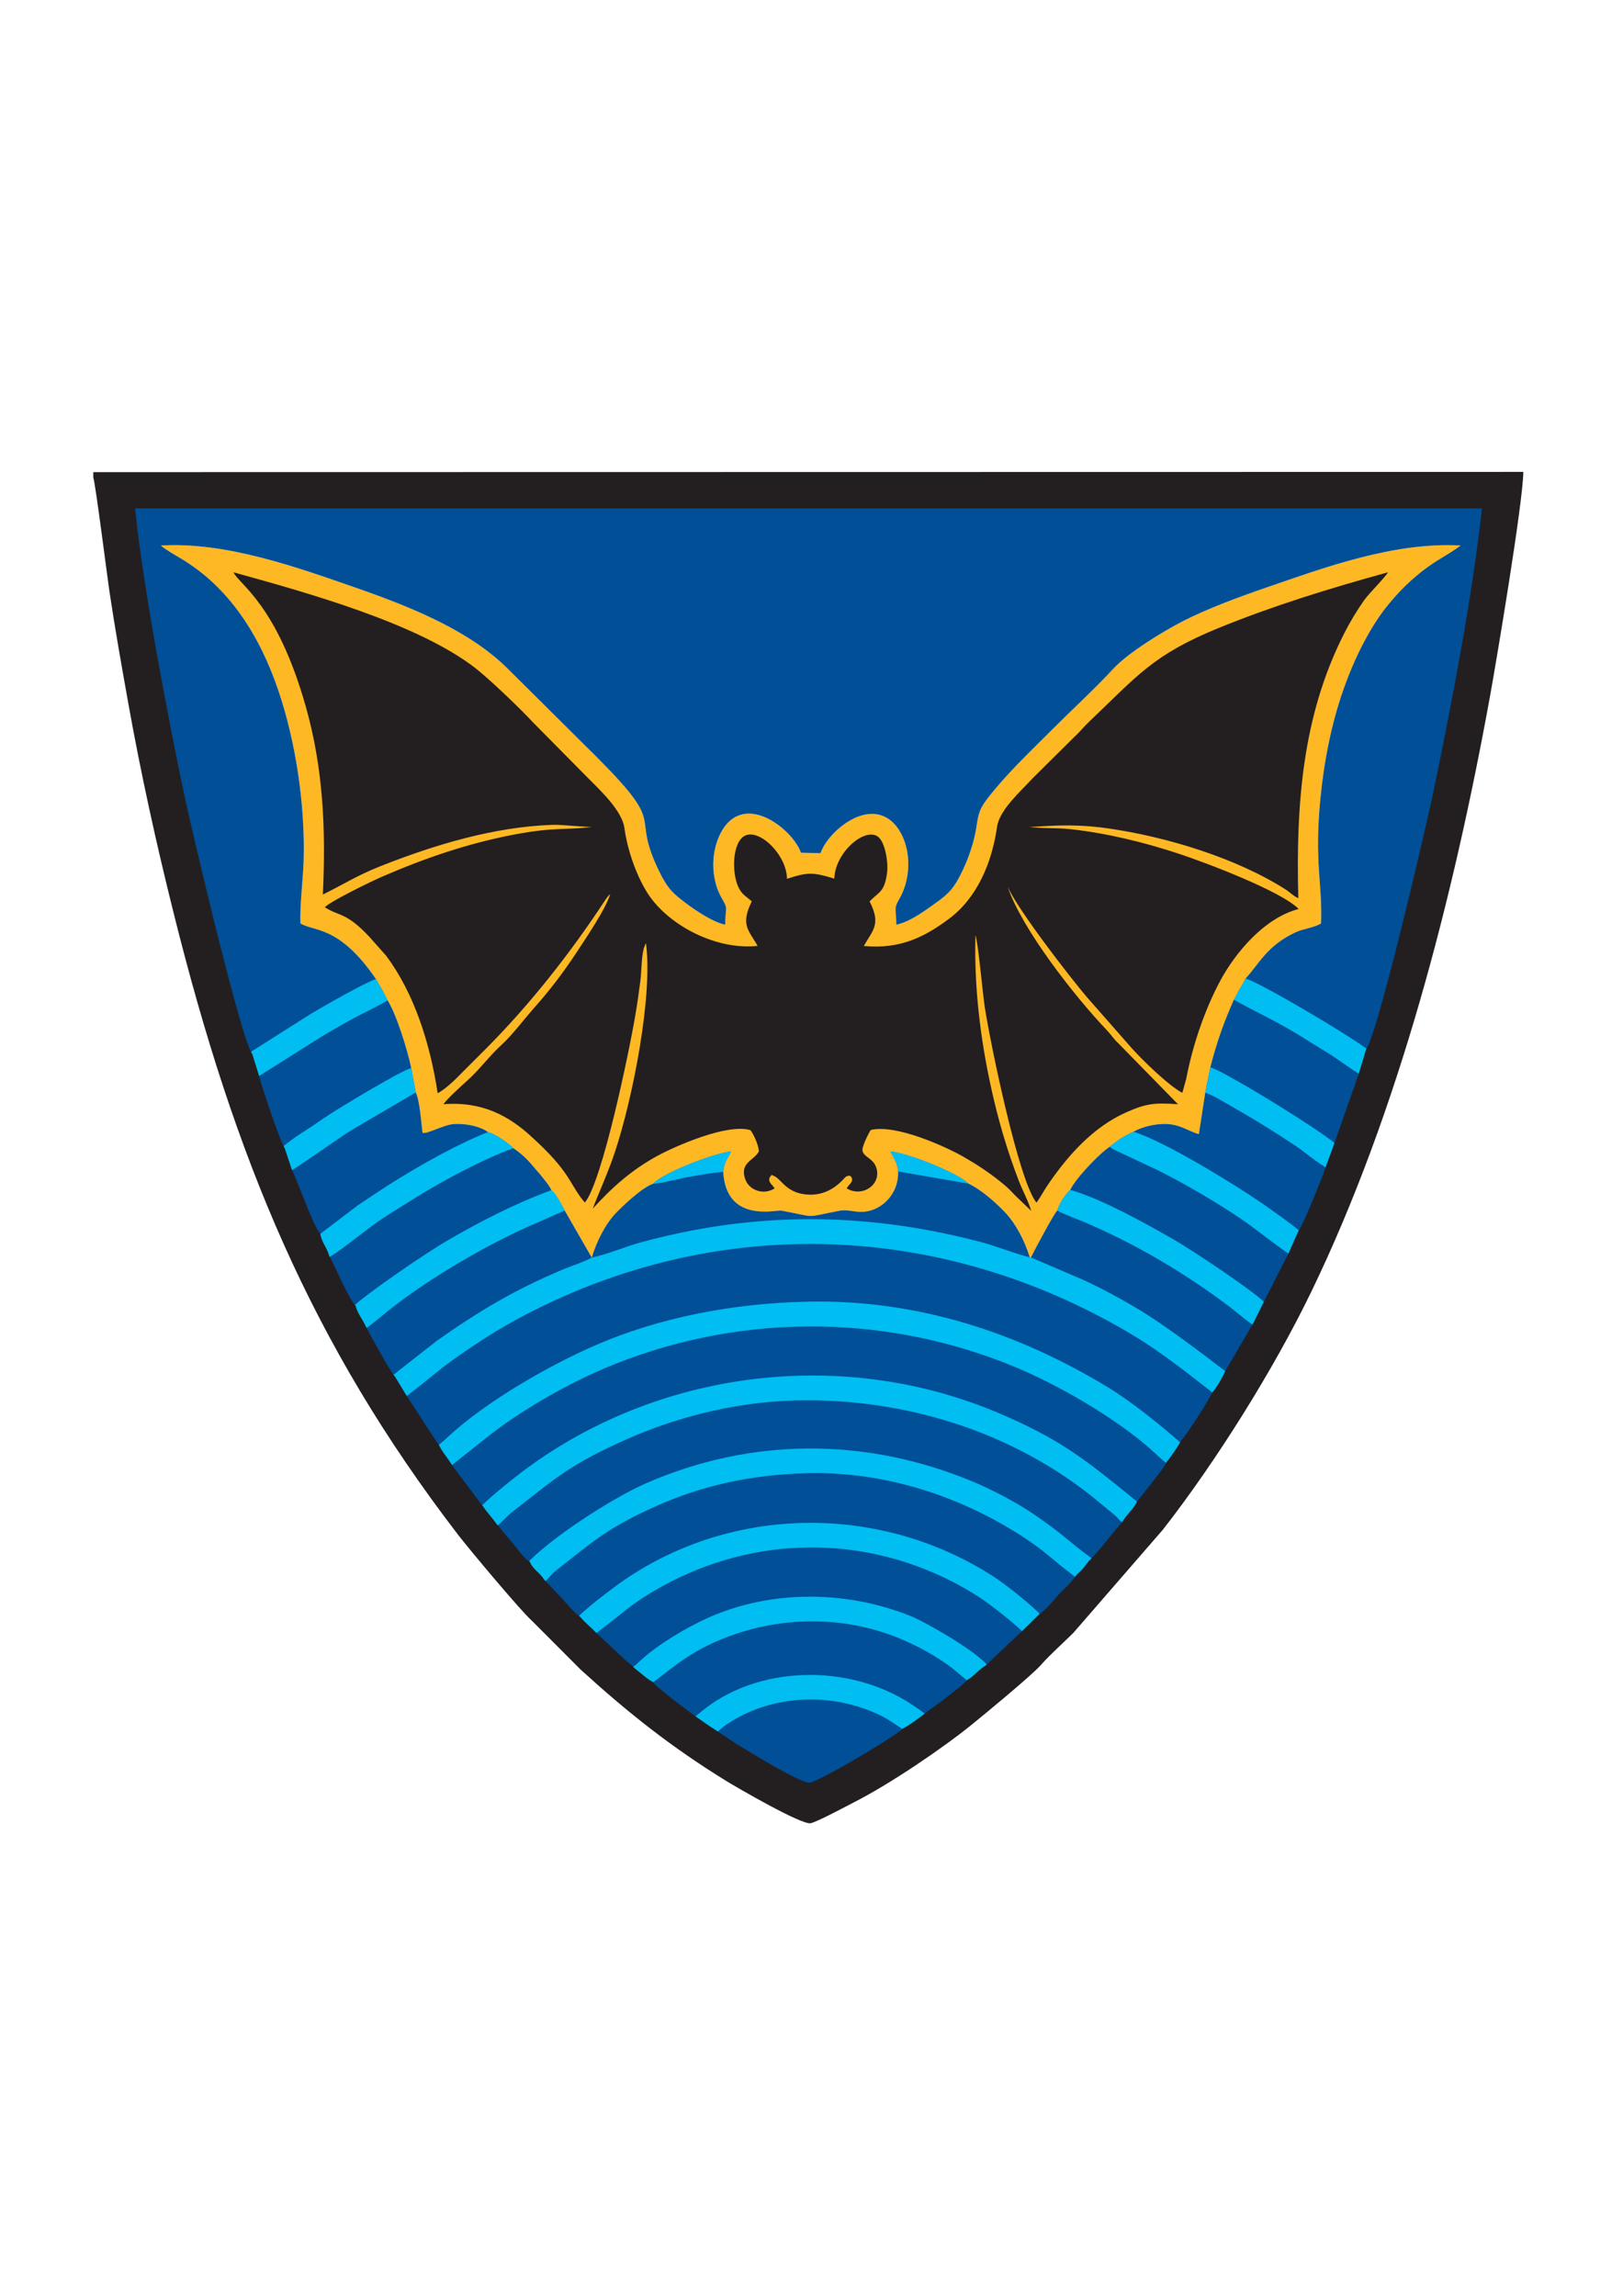 <?xml version="1.0" encoding="UTF-8" standalone="no"?>
<!DOCTYPE svg PUBLIC "-//W3C//DTD SVG 1.1//EN" "http://www.w3.org/Graphics/SVG/1.1/DTD/svg11.dtd">
<svg xmlns="http://www.w3.org/2000/svg" xmlns:xlink="http://www.w3.org/1999/xlink" version="1.1" width="595.22pt" height="842pt" viewBox="0 0 595.22 842">
<g enable-background="new">
<path transform="matrix(1,0,0,-1,137.877,359.084)" d="M 0 0 C 1.511 -2.64 2.808 -4.828 4.289 -7.834 C 7.466 -12.869 11.554 -25.908 12.94 -32.628 L 14.602 -41.6 C 16.081 -44.612 16.576 -52.381 17.1 -56.421 C 18.889 -56.875 24.856 -53.442 28.546 -53.186 C 32.823 -52.889 38.24 -53.988 41.095 -56.135 C 44.087 -56.917 48.892 -60.463 50.372 -62.045 C 53.413 -64.027 55.769 -66.369 57.917 -69.002 C 58.957 -70.278 60.127 -71.431 61.14 -72.798 C 62.293 -74.354 63.545 -75.597 64.326 -77.441 C 66.151 -78.925 67.917 -82.462 69.227 -84.907 L 79.142 -102.137 C 80.988 -96.066 84.106 -90.037 87.648 -86.204 C 89.966 -83.695 97.548 -76.452 101.556 -75.11 C 105.025 -71.276 123.116 -64.106 130.277 -63.201 C 128.931 -66.063 127.764 -66.799 127.357 -70.709 C 128.453 -89.631 146.629 -84.574 148.766 -84.964 C 162.445 -87.468 156.214 -87.607 170.151 -84.961 C 173.604 -84.305 176.654 -86.234 181.365 -84.91 C 186.92 -83.349 191.732 -77.835 191.494 -70.581 C 191.195 -67.152 189.907 -65.738 188.629 -63.203 C 196.094 -64.107 213.197 -71.116 217.358 -75.053 C 222.318 -77.445 227.885 -82.518 231.018 -85.903 C 234.649 -89.826 237.858 -95.818 239.787 -102.063 L 240.194 -102.102 C 241.387 -99.758 248.515 -86.142 249.864 -84.912 C 250.598 -82.323 252.674 -79.146 254.62 -77.342 C 256.504 -73.169 265.676 -63.613 269.14 -61.509 C 271.61 -59.399 274.252 -57.569 277.839 -56.024 C 280.584 -54.295 285.918 -53.003 289.814 -53.156 C 295.012 -53.361 297.588 -55.618 301.791 -56.916 L 304.129 -41.671 L 305.984 -32.365 C 308.469 -22.779 310.891 -16.026 314.629 -7.564 C 315.56 -6.183 315.982 -5.018 316.674 -3.792 C 317.578 -2.19 318.153 -1.486 318.921 .205 C 323.768 5.378 326.765 12.316 337.289 17.157 C 340.1 18.45 343.997 18.821 346.617 20.384 C 347.155 35.159 344.051 42.522 346.373 66.266 C 347.728 80.116 350.449 93.732 354.749 106.015 C 358.908 117.897 364.703 129.354 371.352 137.452 C 376.735 144.008 382.736 149.52 390.298 154.13 C 392.907 155.721 395.554 157.306 397.804 159.001 C 373.41 160.395 347.555 150.814 326.811 143.678 C 316.805 140.236 305.101 135.955 296.022 131.295 C 288.87 127.624 275.905 119.766 270.373 113.745 C 264.227 107.055 255.483 98.974 248.733 92.215 C 242.085 85.559 233.387 77.24 227.534 70.233 C 221.823 63.397 221.149 62.286 220.243 55.949 C 219.453 50.424 217.249 44.102 215.036 39.553 C 212.02 33.356 210.296 31.443 205.184 27.817 C 201.616 25.285 195.897 20.935 190.824 19.929 C 190.83 25.726 189.765 25.654 191.868 29.257 C 196.923 37.913 196.015 49.462 190.937 55.923 C 181.716 67.655 165.839 54.45 163.052 46.162 L 155.85 46.325 C 153.166 54.275 137.059 67.649 128.165 56.27 C 123.132 49.832 121.913 38.152 126.848 29.612 C 129.38 25.231 128.077 26.716 128.108 19.93 C 123.525 20.837 117.118 25.238 114.011 27.569 C 109.21 31.172 107.185 32.774 104.037 39.154 C 92.794 61.937 107.673 54.609 81.232 81.143 L 48.73 113.417 C 35.175 127.1 14.954 135.766 -7.493 143.552 C -27.919 150.637 -54.696 160.454 -78.869 159.001 C -77.626 157.776 -73.672 155.503 -71.718 154.347 C -53.971 143.851 -42.737 126.236 -35.851 106.005 C -29.467 87.25 -25.937 64.142 -26.52 43.592 C -26.719 36.575 -27.982 26.744 -27.685 20.384 C -22.55 17.306 -13.477 19.693 0 0 Z M -17.969 33.846 C -10.329 37.587 -6.715 40.058 1.94 43.482 C 21.626 51.27 43.711 57.3 65.327 58.051 C 69.157 58.184 80.304 57.182 83.271 55.816 C 72.571 52.075 65.315 54.385 49.958 51.462 C 33.011 48.238 20.344 43.64 4.81 36.901 C .565 35.059 -14.178 29.025 -16.358 26.77 C -10.959 23.34 -9.406 25.21 -.943 16.269 L 5.408 9.129 C 15.639 -4.592 20.752 -21.863 23.531 -40.219 C 26.451 -38.762 29.519 -34.661 31.782 -32.319 L 40.425 -23.674 C 57.77 -6.207 71.527 18.035 86.787 33.593 C 87.487 26.413 77.533 13.06 74.706 8.76 C 70.286 2.038 65.034 -4.855 59.719 -10.796 C 56.06 -14.884 51.579 -20.928 47.575 -24.574 C 43.061 -28.684 39.595 -33.153 35.049 -37.189 C 33.293 -38.748 28.321 -43.055 27.476 -44.571 C 41.88 -43.419 50.069 -49.103 57.776 -56.055 C 72.995 -69.783 70.545 -72.495 76.592 -79.742 C 82.888 -72.329 91.118 -26.324 93.485 -12.313 C 94.185 -8.168 94.805 -3.885 95.329 .271 C 95.714 3.323 96.028 12.717 99.332 14.931 C 104.294 -2.945 96.27 -43.348 89.86 -62.792 C 87.302 -70.551 85.78 -71.87 83.107 -78.815 C 90.141 -71.084 93.453 -68.326 103.142 -63.089 C 109.197 -59.815 129.876 -51.613 138.403 -54.238 C 139.497 -55.619 142.02 -60.136 142.07 -62.526 C 140.15 -65.946 135.061 -66.918 137.257 -73.046 C 138.66 -76.965 139.509 -78.122 143.618 -75.446 C 142.561 -73.854 143.041 -72.422 144.128 -70.515 C 144.879 -70.052 145.647 -70.414 147.466 -71.331 C 150.154 -72.688 150.797 -77.291 159.179 -77.446 C 160.715 -77.474 166.806 -75.719 171.867 -70.6 C 172.601 -70.123 175.42 -70.75 175.955 -71.332 C 177.027 -73.14 176.581 -74.317 175.634 -76.019 C 180.347 -74.93 182.568 -75.086 181.554 -68.805 C 180.343 -65.679 175.677 -65.342 177.24 -61.225 C 176.907 -59.789 179.567 -54.524 180.281 -53.564 C 189.569 -51.345 209.031 -59.409 215.527 -63.126 C 220.445 -65.94 224.675 -68.719 228.611 -71.871 C 232.065 -74.636 233.253 -76.424 236.045 -79.044 C 235.087 -75.688 235.494 -77.598 234.145 -74.102 C 229.736 -62.668 225.826 -50.801 223.189 -38.64 C 219.405 -21.183 216.78 6.823 219.859 18.144 C 222.51 15.587 224.29 -4.705 225.112 -9.927 C 227.38 -24.337 235.86 -71.239 242.258 -78.879 C 243.612 -76.999 245.038 -74.341 246.409 -72.331 C 253.683 -61.667 262.041 -52.919 274.428 -47.465 C 281.719 -44.255 283.023 -44.137 291.584 -44.721 L 271.085 -25.543 C 269.338 -23.947 268.385 -22.319 266.783 -20.642 C 255.288 -8.605 230.499 22.255 230.812 36.74 C 236.267 27.87 256.091 1.928 262.036 -5.086 L 277.693 -23.01 C 281.625 -27.408 289.616 -36.844 294.687 -39.498 L 296.115 -34.346 C 298.405 -22.186 303.225 -9.211 308.926 1.386 C 314.402 11.562 323.247 22.583 335.862 25.852 C 329.148 32.512 303.633 41.017 293.613 44.331 C 281.083 48.475 267.196 51.998 253.818 53.459 C 248.899 53.996 240.269 54.11 236.794 56.426 C 239.662 56.585 252.993 59.149 268.528 56.902 C 289.908 53.81 314.149 47.025 332.389 35.412 C 333.966 34.408 335.373 32.89 337.064 32.221 C 336.185 66.457 337.756 96.169 353.132 126.444 C 355.393 130.897 357.727 135.01 360.414 138.877 C 362.198 141.446 366.031 145.594 368.586 147.226 C 347.191 141.336 330.238 135.452 310.301 127.339 C 285.72 117.336 280.199 109.401 262.39 92.529 C 260.489 90.728 259.208 88.978 257.342 87.309 L 241.749 72.299 C 237.69 67.821 230.339 61.518 229.453 55.32 C 227.563 42.092 222.193 28.844 211.627 21.047 C 203.338 14.931 190.399 10.045 176.669 11.368 C 179.92 17.159 183.257 20.616 178.933 29.079 C 182.461 32.665 184.733 31.836 185.742 38.512 C 186.376 42.703 185.724 48.232 183.561 50.549 C 182.295 55.254 169.748 45.151 169.367 35.033 C 160.218 37.393 158.336 37.473 149.324 34.957 C 149.3 44.05 137.248 54.449 135.128 50.258 C 131.084 46.957 132.015 37.81 134.856 33.031 C 136.055 31.013 137.667 30.266 139.331 28.78 C 135.007 20.006 138.914 16.391 142.059 10.645 C 120.763 9.438 104.896 19.541 97.535 31.712 C 93.63 38.171 90.552 47.034 89.471 54.944 C 88.618 61.189 81.113 68.128 76.866 72.371 L 56.204 93.278 C 51.647 98.261 40.707 108.328 35.832 112.107 C 14.534 128.617 -22.176 139.842 -48.79 147.227 C -46.786 142.743 -34.616 137.686 -23.932 99.933 C -17.611 77.601 -16.809 58.16 -17.969 33.846 " fill="#fdb824" fill-rule="evenodd"/>
<path transform="matrix(1,0,0,-1,501.693,393.168)" d="M 0 0 L 2.664 8.86 C 7.147 14.942 25.368 93.23 27.943 105.754 C 34.95 139.845 41.862 175.419 45.884 210.505 L -456.189 210.512 C -453.452 182.485 -444.059 133.237 -438.107 104.877 C -435.445 92.195 -416.839 12.851 -412.514 7.108 L -409.963 -1.113 C -408.944 -5.172 -401.952 -26.072 -400.434 -27.96 L -397.781 -35.946 C -395.293 -40.927 -389.99 -56.638 -387.175 -59.901 C -386.678 -63.071 -384.65 -65.075 -383.8 -68.216 C -381.312 -72.558 -376.723 -83.952 -374.018 -86.685 C -373.41 -89.394 -371.382 -91.79 -370.215 -94.387 C -368.875 -97.081 -361.022 -111.417 -359.324 -113.127 L -355.029 -120.191 L -343.504 -137.919 C -343.443 -137.993 -343.299 -138.149 -343.249 -138.208 C -343.199 -138.267 -343.082 -138.404 -342.991 -138.493 C -341.915 -140.991 -339.42 -143.804 -338.039 -146.167 L -326.988 -160.915 C -326.922 -160.997 -326.78 -161.161 -326.725 -161.227 C -326.671 -161.294 -326.549 -161.436 -326.46 -161.54 C -325.041 -163.75 -323.002 -165.811 -321.502 -168.023 C -320.269 -169.317 -319.835 -170.062 -318.513 -171.634 C -317.59 -172.731 -316.536 -173.872 -315.484 -175.179 C -314.078 -176.926 -310.896 -181.269 -309.12 -182.06 C -307.895 -185.085 -305.364 -186.123 -303.645 -188.914 L -297.111 -195.768 C -294.814 -198.251 -292.865 -200.821 -290.233 -202.753 C -288.378 -204.947 -286.32 -206.529 -284.321 -208.636 L -273.772 -218.498 C -272.307 -219.922 -271.42 -220.311 -269.971 -221.861 C -268.163 -223.283 -265.016 -226.141 -263.079 -227.017 C -262.085 -228.893 -249.588 -238.125 -246.944 -240.039 C -244.731 -241.514 -242.132 -243.494 -239.829 -244.876 L -235.847 -247.527 C -234.403 -248.448 -233.023 -249.454 -231.552 -250.35 C -227.034 -253.102 -207.973 -264.864 -204.728 -264.504 C -201.418 -264.138 -173.915 -248.017 -169.894 -244.249 C -167.255 -242.885 -164.941 -241.07 -162.501 -239.256 C -159.938 -237.163 -156.866 -235.205 -154.008 -232.899 C -151.109 -230.561 -148.248 -228.661 -145.9 -226.132 C -143.82 -225.081 -141.343 -221.992 -139.272 -220.927 L -125.58 -208.01 L -119.066 -201.621 C -116.476 -199.866 -114.576 -197.31 -112.434 -194.916 C -110.208 -192.429 -107.559 -190.369 -105.817 -187.743 C -104.836 -186.467 -104.275 -186.232 -103.173 -185.004 C -102.127 -183.838 -101.532 -182.892 -100.511 -181.671 C -98.899 -180.618 -91.109 -170.59 -88.602 -167.664 L -88.034 -166.997 C -86.546 -164.466 -83.97 -162.452 -82.746 -159.75 L -77.239 -152.765 C -75.313 -150.106 -73.132 -147.848 -71.717 -144.93 C -70.65 -143.888 -67.109 -138.701 -66.506 -137.281 C -64.341 -135.006 -55.979 -122.034 -54.73 -119.062 C -53.455 -117.912 -50.663 -113.06 -49.858 -111.066 L -39.514 -93.417 L -35.658 -85.683 L -26.151 -66.957 L -22.533 -58.766 C -20.812 -56.772 -13.265 -37.916 -12.207 -34.458 L -9.29 -26.54 L 0 0 Z M -363.816 34.084 C -362.305 31.444 -361.008 29.257 -359.527 26.251 C -356.351 21.216 -352.263 8.177 -350.876 1.457 L -349.215 -7.516 C -347.735 -10.527 -347.24 -18.296 -346.716 -22.337 C -344.927 -22.791 -338.96 -19.358 -335.271 -19.102 C -330.994 -18.805 -325.576 -19.904 -322.722 -22.05 C -319.729 -22.832 -314.924 -26.379 -313.444 -27.961 C -310.404 -29.942 -308.047 -32.285 -305.9 -34.918 C -304.859 -36.194 -303.689 -37.347 -302.677 -38.714 C -301.524 -40.27 -300.271 -41.513 -299.491 -43.357 C -297.665 -44.841 -295.899 -48.378 -294.589 -50.823 L -284.675 -68.052 C -282.828 -61.981 -279.71 -55.952 -276.168 -52.119 C -273.85 -49.611 -266.268 -42.368 -262.26 -41.026 C -258.791 -37.192 -240.701 -30.022 -233.54 -29.117 C -234.885 -31.978 -236.052 -32.714 -236.459 -36.624 C -235.363 -55.547 -217.187 -50.489 -215.05 -50.88 C -201.371 -53.383 -207.602 -53.522 -193.665 -50.876 C -190.212 -50.221 -187.162 -52.15 -182.452 -50.826 C -176.897 -49.264 -172.084 -43.75 -172.322 -36.496 C -172.621 -33.067 -173.91 -31.653 -175.188 -29.119 C -167.723 -30.023 -150.619 -37.031 -146.458 -40.969 C -141.498 -43.361 -135.931 -48.433 -132.798 -51.818 C -129.168 -55.741 -125.959 -61.734 -124.029 -67.978 L -123.622 -68.017 C -122.429 -65.674 -115.301 -52.057 -113.952 -50.828 C -113.219 -48.238 -111.143 -45.062 -109.196 -43.258 C -107.312 -39.085 -98.14 -29.529 -94.677 -27.424 C -92.206 -25.315 -89.564 -23.484 -85.977 -21.94 C -83.232 -20.211 -77.899 -18.918 -74.002 -19.072 C -68.805 -19.277 -66.228 -21.534 -62.025 -22.832 L -59.687 -7.587 L -57.832 1.72 C -55.347 11.305 -52.925 18.059 -49.187 26.52 C -48.256 27.901 -47.834 29.067 -47.143 30.293 C -46.239 31.894 -45.663 32.598 -44.895 34.29 C -40.048 39.463 -37.051 46.4 -26.528 51.241 C -23.717 52.534 -19.819 52.905 -17.199 54.468 C -16.661 69.244 -19.765 76.607 -17.443 100.351 C -16.088 114.2 -13.367 127.816 -9.067 140.099 C -4.908 151.981 .886 163.438 7.535 171.536 C 12.918 178.093 18.92 183.604 26.482 188.215 C 29.091 189.806 31.738 191.39 33.988 193.085 C 9.593 194.479 -16.261 184.899 -37.005 177.763 C -47.011 174.32 -58.716 170.039 -67.794 165.38 C -74.947 161.709 -87.912 153.85 -93.443 147.829 C -99.589 141.139 -108.333 133.058 -115.083 126.3 C -121.732 119.644 -130.429 111.324 -136.283 104.318 C -141.993 97.482 -142.667 96.37 -143.573 90.033 C -144.363 84.509 -146.567 78.186 -148.781 73.638 C -151.796 67.441 -153.52 65.528 -158.632 61.901 C -162.201 59.37 -167.919 55.019 -172.993 54.013 C -172.987 59.81 -174.051 59.739 -171.948 63.342 C -166.893 71.997 -167.801 83.547 -172.879 90.007 C -182.1 101.739 -197.978 88.534 -200.764 80.246 L -207.966 80.41 C -210.65 88.36 -226.757 101.733 -235.652 90.354 C -240.684 83.916 -241.904 72.236 -236.968 63.697 C -234.436 59.316 -235.74 60.801 -235.708 54.015 C -240.291 54.922 -246.699 59.322 -249.805 61.654 C -254.606 65.256 -256.631 66.859 -259.779 73.238 C -271.022 96.022 -256.143 88.693 -282.584 115.227 L -315.086 147.501 C -328.641 161.184 -348.862 169.851 -371.309 177.637 C -391.736 184.722 -418.512 194.539 -442.686 193.085 C -441.443 191.86 -437.488 189.587 -435.534 188.431 C -417.788 177.935 -406.553 160.321 -399.667 140.089 C -393.283 121.335 -389.753 98.227 -390.336 77.676 C -390.535 70.659 -391.799 60.828 -391.502 54.468 C -386.366 51.39 -377.293 53.777 -363.816 34.084 " fill="#004f97" fill-rule="evenodd"/>
<path transform="matrix(1,0,0,-1,452.506,366.648)" d="M 0 0 C 7.937 -4.517 15.894 -8.039 23.497 -12.782 C 27.295 -15.151 31.033 -17.411 34.854 -19.777 C 37.763 -21.578 45.834 -27.568 48.414 -28.672 L 51.036 -19.955 C 48.743 -16.877 10.891 5.712 4.292 7.769 C 3.524 6.078 2.948 5.374 2.044 3.773 C 1.353 2.547 .931 1.381 0 0 Z M -10.5 -34.107 C -6.932 -35.336 -2.052 -38.51 1.283 -40.384 C 5.119 -42.541 8.471 -44.567 12.44 -47.035 C 16.063 -49.288 19.911 -51.801 23.271 -54.041 C 25.267 -55.373 34.052 -62.66 36.241 -62.575 L 39.11 -54.785 C 37.704 -51.529 7.208 -33.127 3.52 -31.127 C -.122 -29.154 -4.775 -26.185 -8.645 -24.801 L -10.5 -34.107 Z M -45.49 -53.944 C -45.094 -54.356 -45.202 -54.302 -44.465 -54.771 L -27.898 -62.563 C -17.503 -67.738 -4.586 -75.34 4.663 -81.819 C 7.576 -83.86 20.452 -93.913 22.358 -94.55 L 25.918 -86.492 C 23.833 -84.094 12.96 -76.501 9.905 -74.4 C -.213 -67.44 -25.692 -51.809 -36.79 -48.46 C -40.377 -50.004 -43.019 -51.835 -45.49 -53.944 Z M -362.519 -21.515 L -360.009 -29.604 L -334.302 -13.397 C -330.139 -10.926 -326.499 -8.798 -322.261 -6.541 C -318.292 -4.428 -313.722 -2.295 -310.34 -.27 C -311.821 2.737 -313.118 4.924 -314.629 7.564 C -318.967 6.115 -334.105 -2.584 -338.648 -5.289 L -355.482 -15.974 C -358.965 -18.312 -362.134 -19.658 -362.519 -21.515 Z M -350.225 -55.936 L -347.614 -63.794 C -345.927 -63.387 -327.962 -50.488 -323.263 -47.648 L -300.028 -34.036 L -301.689 -25.063 C -305.334 -26.352 -311.023 -29.822 -314.394 -31.696 C -318.616 -34.042 -322.328 -36.388 -326.249 -38.731 C -330.26 -41.128 -333.948 -43.551 -337.691 -46.178 C -339.686 -47.577 -349.745 -53.544 -350.225 -55.936 Z M -336.198 -86.79 C -335.709 -89.909 -333.714 -91.881 -332.878 -94.971 C -330.326 -94.226 -318.211 -84.514 -316.047 -82.942 C -310.734 -79.084 -305.536 -76.079 -299.966 -72.567 C -290.8 -66.788 -275.553 -58.602 -264.257 -54.481 C -265.737 -52.899 -270.542 -49.353 -273.535 -48.571 C -284.578 -52.9 -297.09 -60.023 -306.332 -65.674 C -311.761 -68.993 -316.326 -72.156 -321.348 -75.48 L -336.198 -86.79 Z M -325.706 -115.023 C -325.108 -117.688 -323.113 -120.046 -321.965 -122.601 C -319.895 -122.456 -312.117 -115.694 -310.201 -114.159 C -295.621 -102.478 -273.063 -89.232 -255.603 -81.85 L -245.402 -77.343 C -246.712 -74.898 -248.478 -71.361 -250.303 -69.877 C -264.012 -74.918 -277.101 -81.732 -288.819 -88.575 C -295.81 -92.658 -319.966 -108.852 -325.706 -115.023 Z M -213.073 -67.546 C -209.696 -67.349 -204.249 -65.807 -200.54 -65.141 C -196.203 -64.362 -191.778 -63.556 -187.272 -63.145 C -186.865 -59.234 -185.698 -58.499 -184.353 -55.637 C -191.513 -56.542 -209.604 -63.712 -213.073 -67.546 Z M -123.135 -63.016 L -97.271 -67.489 C -101.432 -63.551 -118.535 -56.543 -126.001 -55.639 C -124.722 -58.173 -123.434 -59.587 -123.135 -63.016 Z M -64.765 -77.348 C -62.649 -78.666 -57.687 -80.369 -54.97 -81.531 C -35.634 -89.797 -18.007 -100.251 -1.437 -112.747 C .725 -114.377 6.76 -119.72 8.884 -120.256 L 12.678 -112.647 C 11.012 -109.209 -15.853 -91.519 -22.026 -87.987 C -31.739 -82.431 -48.798 -72.875 -60.009 -69.778 C -61.956 -71.582 -64.031 -74.758 -64.765 -77.348 Z M -235.488 -94.573 C -237.166 -95.751 -243.396 -97.845 -245.679 -98.802 C -263.791 -106.392 -276.579 -114.07 -292.26 -125.076 L -306.484 -136.224 C -308.387 -138.059 -310.071 -138.077 -310.35 -140.303 L -306.124 -147.252 C -304.704 -146.819 -291.192 -135.673 -289.448 -134.368 C -284.57 -130.719 -279.902 -127.562 -274.424 -124.029 C -264.823 -117.837 -252.674 -111.606 -240.948 -106.758 C -173.229 -78.757 -99.573 -85.701 -37.424 -122.811 C -26.072 -129.59 -15.515 -138.159 -6.414 -145.243 C -5.16 -144.111 -2.413 -139.337 -1.621 -137.376 C -2.861 -136.673 -23.236 -120.349 -36.456 -112.677 C -42.302 -109.285 -48.345 -105.944 -54.803 -102.966 L -74.435 -94.537 L -74.842 -94.499 C -80.598 -93.107 -86.823 -90.45 -93.05 -88.822 C -128.037 -79.673 -162.523 -77.823 -198.303 -84.584 C -204.934 -85.837 -211.335 -87.352 -217.615 -89.047 C -222.89 -90.471 -230.794 -93.801 -235.488 -94.573 Z M -293.462 -164.606 C -292.403 -167.063 -289.949 -169.831 -288.59 -172.156 L -274.305 -160.843 C -262.908 -151.582 -245.489 -141.507 -231.595 -135.56 C -183.656 -115.039 -129.104 -114.545 -80.525 -134.616 C -64.411 -141.275 -44.171 -153.017 -31.014 -164.441 C -29.218 -166 -25.203 -169.986 -23.21 -171.102 C -22.16 -170.077 -18.676 -164.974 -18.082 -163.577 C -18.708 -163.194 -19.005 -162.984 -19.553 -162.496 C -26.884 -155.96 -38.085 -147.069 -46.392 -142.04 C -78.834 -122.396 -115.583 -109.96 -155.986 -110.762 C -183.852 -111.315 -210.838 -116.661 -233.975 -126.687 C -251.25 -134.172 -274.428 -147.507 -288.253 -160.396 C -289.925 -161.955 -291.617 -163.451 -293.462 -164.606 Z M -278.015 -188.344 C -276.619 -190.518 -274.613 -192.546 -273.137 -194.722 C -270.547 -194.245 -267.123 -189.813 -264.881 -188.078 C -248.829 -175.659 -243.953 -170.642 -222.258 -161.057 C -203.07 -152.58 -180.176 -146.919 -156.525 -146.937 C -118.124 -146.967 -80.953 -159.176 -52.02 -182.222 L -44.02 -188.791 C -41.823 -190.699 -41.405 -191.961 -39.1 -192.732 C -37.636 -190.241 -35.102 -188.26 -33.897 -185.602 C -34.941 -184.568 -37.103 -182.771 -38.204 -181.882 C -54.931 -168.369 -64.082 -161.052 -86.226 -151.644 C -145.253 -126.567 -214.731 -136.367 -264.298 -175.713 C -266.748 -177.658 -277.049 -185.843 -278.015 -188.344 Z M -260.219 -207.797 C -259.014 -210.773 -256.524 -211.795 -254.832 -214.541 C -251.656 -213.576 -251.883 -211.952 -248.205 -209.078 C -234.801 -198.604 -229.88 -193.848 -212.06 -185.843 C -195.096 -178.223 -176.863 -174.129 -155.985 -173.68 C -127.468 -173.068 -99.954 -182.378 -77.521 -196.92 C -71.338 -200.929 -68.34 -203.557 -63.145 -207.898 L -56.678 -212.898 C -55.713 -211.643 -55.16 -211.412 -54.077 -210.204 C -53.047 -209.056 -52.462 -208.126 -51.457 -206.924 C -51.435 -204.947 -53.034 -204.281 -54.865 -202.875 C -61.976 -197.41 -62.751 -196.082 -72.583 -189.271 C -79.168 -184.71 -88.118 -179.923 -96.087 -176.621 C -135.095 -160.457 -177.022 -160.527 -215.646 -177.412 C -227.864 -182.753 -251.319 -197.784 -260.219 -207.797 Z M -241.636 -227.83 C -239.811 -229.989 -237.787 -231.545 -235.819 -233.618 C -234.435 -233.21 -222.434 -223.186 -218.42 -220.497 C -186.512 -199.123 -146.541 -194.645 -110.599 -210.016 C -104.16 -212.769 -98.432 -215.868 -93.007 -219.411 C -89.5 -221.701 -77.941 -230.622 -76.041 -233.411 L -69.631 -227.125 C -71.741 -223.901 -83.305 -214.741 -87.644 -211.914 C -129.08 -184.912 -183.28 -185.194 -223.784 -212.998 C -226.426 -214.811 -240.181 -224.985 -241.636 -227.83 Z M -223.091 -247.856 C -221.312 -249.256 -218.216 -252.067 -216.311 -252.929 C -207.257 -246.369 -201.45 -240.314 -188.829 -234.978 C -167.686 -226.038 -143.705 -225.581 -122.49 -234.333 C -115.671 -237.146 -109.247 -240.763 -103.5 -245.028 C -101.713 -246.353 -97.276 -250.48 -95.624 -251.241 C -93.578 -250.207 -91.141 -247.168 -89.103 -246.12 C -90.818 -240.752 -113.532 -228.101 -118.16 -226.224 C -141.812 -216.63 -169.61 -216.269 -193.17 -226.863 C -200.506 -230.161 -211.213 -236.53 -217.025 -241.869 C -217.56 -242.361 -218.089 -242.789 -218.435 -243.141 C -220.196 -244.934 -222.544 -245.653 -223.091 -247.856 Z M -199.291 -265.251 C -197.114 -266.702 -194.556 -268.65 -192.29 -270.01 C -190.311 -269.766 -188.038 -267.218 -186.35 -266.059 C -169.454 -254.469 -146.629 -253.808 -128.558 -263.059 C -125.937 -264.401 -120.87 -268.217 -118.496 -269.311 C -115.898 -267.969 -113.622 -266.183 -111.222 -264.398 C -111.714 -262.74 -115.726 -260.119 -117.753 -258.756 C -141.22 -242.98 -175.235 -244.262 -195.454 -261.253 C -197.177 -262.702 -198.232 -263.172 -199.291 -265.251 " fill="#00bdf2" fill-rule="evenodd"/>
<path transform="matrix(1,0,0,-1,34.209,175.156)" d="M 0 0 C .713 -1.487 5.136 -36.461 5.907 -41.632 C 7.96 -55.407 10.326 -68.702 12.746 -82.274 C 17.445 -108.633 23.167 -134.491 29.522 -159.948 C 51.89 -249.547 79.799 -317.342 133.716 -387.675 C 137.542 -392.665 156.874 -415.812 160.897 -419.334 L 178.678 -437.158 C 195.963 -452.911 211.693 -465.457 232.209 -478.104 C 235.86 -480.354 259.742 -494.248 263.085 -493.558 C 265.545 -493.05 276.554 -487.116 279.105 -485.819 C 292.107 -479.209 311.264 -466.219 322.035 -457.512 C 326.113 -454.214 344.154 -439.379 347.544 -435.515 C 351.031 -431.54 355.631 -427.55 359.468 -423.702 L 392.317 -385.839 C 411.667 -361.014 432.882 -327.249 446.814 -298.376 C 478.58 -232.55 498.747 -154.538 512.277 -79.998 C 514.357 -68.537 524.337 -9.408 524.456 2.075 L 0 1.988 L 0 0 Z M 84.198 -152.931 C 91.838 -149.191 96.653 -145.97 105.308 -142.546 C 124.993 -134.758 146.779 -128.128 168.394 -127.377 C 172.224 -127.244 181.465 -128.382 183.232 -128.098 C 172.982 -129.44 169.583 -128.043 154.225 -130.966 C 137.279 -134.19 121.429 -139.662 105.896 -146.4 C 101.65 -148.242 87.09 -155.353 84.909 -157.607 C 90.308 -161.038 92.612 -159.318 101.074 -168.259 L 107.425 -175.399 C 117.656 -189.12 123.519 -207.441 126.298 -225.797 C 129.219 -224.34 133.186 -220.389 135.449 -218.047 L 144.092 -209.402 C 160.296 -193.085 174.819 -174.622 187.591 -155.221 C 187.924 -154.716 188.16 -154.351 188.478 -153.946 C 189.023 -153.254 189.105 -153.193 189.554 -152.735 C 188.305 -157.815 179.7 -170.418 176.873 -174.718 C 172.454 -181.44 167.201 -188.334 161.886 -194.274 C 158.228 -198.362 153.746 -204.406 149.743 -208.052 C 145.228 -212.162 141.612 -217.23 137.066 -221.267 C 135.31 -222.826 129.288 -228.332 128.443 -229.849 C 142.848 -228.696 152.536 -234.381 160.243 -241.333 C 175.463 -255.061 174.212 -258.673 180.259 -265.92 C 186.556 -258.507 196.435 -211.152 198.802 -197.141 C 199.503 -192.996 200.123 -188.713 200.646 -184.557 C 201.13 -180.725 200.965 -176.423 201.878 -172.733 L 202.444 -171.268 C 202.502 -171.131 202.592 -170.94 202.699 -170.797 C 205.262 -190.173 197.838 -227.576 191.427 -247.02 C 188.87 -254.779 185.847 -261.198 183.174 -268.143 C 190.208 -260.412 197.42 -253.904 207.109 -248.667 C 213.164 -245.393 232.494 -236.741 241.02 -239.367 C 242.115 -240.747 244.037 -244.814 244.087 -247.204 C 242.168 -250.624 236.929 -251.295 239.124 -257.424 C 240.527 -261.342 245.784 -263.373 249.893 -260.697 C 248.835 -259.105 247.158 -258.3 248.246 -256.393 C 248.997 -255.93 248.115 -255.392 249.934 -256.309 C 252.622 -257.666 254.465 -262.869 262.846 -263.024 C 267.615 -263.112 271.589 -260.94 274.622 -257.884 C 275.071 -257.431 275.638 -256.703 275.985 -256.478 C 276.719 -256.001 277.438 -255.879 277.972 -256.46 C 279.045 -258.268 277.249 -258.995 276.302 -260.697 C 282.065 -264.258 289.504 -259.141 287.022 -252.733 C 285.81 -249.607 282.645 -249.27 282.108 -246.953 C 281.775 -245.517 284.435 -240.252 285.149 -239.292 C 294.436 -237.073 312.698 -245.437 319.195 -249.155 C 324.112 -251.968 328.492 -254.897 332.428 -258.049 C 335.112 -260.197 335.81 -260.857 338.023 -263.247 L 343.98 -268.959 C 343.022 -265.603 340.811 -261.526 339.463 -258.03 C 335.053 -246.596 331.744 -235.179 329.107 -223.018 C 325.322 -205.561 322.997 -186.705 323.527 -167.884 C 324.527 -170.441 326.157 -189.233 326.98 -194.455 C 329.248 -208.865 339.527 -258.316 345.926 -265.957 C 347.28 -264.077 348.706 -261.418 350.076 -259.409 C 357.35 -248.745 366.608 -238.198 378.996 -232.743 C 386.287 -229.533 389.241 -229.264 397.802 -229.848 L 375.953 -207.521 C 374.206 -205.925 373.252 -204.297 371.65 -202.62 C 360.155 -190.583 340.616 -165.723 335.379 -150.188 C 339.556 -159.25 358.408 -183.5 364.354 -190.514 L 380.761 -209.187 C 384.693 -213.586 394.334 -223.022 399.404 -225.676 L 400.833 -220.524 C 403.123 -208.364 407.642 -195.089 413.344 -184.492 C 418.819 -174.316 429.464 -161.495 442.08 -158.226 C 435.366 -151.565 408.051 -141.261 398.031 -137.947 C 385.5 -133.803 371.763 -130.43 358.385 -128.969 C 353.466 -128.432 347.536 -128.768 343.011 -128.102 C 345.354 -128.423 356.66 -126.429 372.196 -128.676 C 393.576 -131.768 419.016 -139.453 437.257 -151.066 C 438.834 -152.07 440.241 -153.588 441.932 -154.257 C 441.053 -120.021 443.374 -87.459 458.75 -57.183 C 461.011 -52.731 463.344 -48.918 466.031 -45.051 C 467.816 -42.482 473.898 -36.534 474.804 -34.752 C 453.409 -40.642 432.856 -46.975 412.918 -55.089 C 388.337 -65.092 382.817 -72.876 365.007 -89.749 C 363.106 -91.549 361.825 -93.299 359.959 -94.969 L 344.517 -110.279 C 340.457 -114.756 332.356 -121.81 331.471 -128.008 C 329.58 -141.236 324.211 -154.184 313.645 -161.981 C 305.355 -168.097 296.317 -173.133 282.586 -171.81 C 285.837 -166.019 289.025 -163.911 284.7 -155.448 C 288.229 -151.863 290.051 -152.092 291.06 -145.416 C 291.694 -141.225 290.442 -134.496 288.278 -132.18 C 283.885 -127.474 272.099 -136.977 271.769 -147.095 C 263.839 -144.735 262.208 -144.655 254.396 -147.171 C 254.375 -138.078 243.329 -127.679 238.195 -131.87 C 234.151 -135.171 234.183 -146.268 237.023 -151.047 C 238.018 -152.721 238.884 -153.288 240.208 -154.367 L 241.171 -155.167 C 241.245 -155.229 241.391 -155.353 241.498 -155.448 C 237.175 -164.222 240.481 -166.037 243.626 -171.783 C 228.181 -173.44 210.213 -163.936 202.853 -151.766 C 198.948 -145.307 195.869 -136.444 194.789 -128.534 C 193.936 -122.288 186.13 -114.9 181.883 -110.657 L 161.221 -89.75 C 156.665 -84.767 144.975 -73.65 140.1 -69.871 C 118.801 -53.361 78.041 -42.136 51.427 -34.751 C 53.432 -39.234 67.252 -46.242 77.936 -83.995 C 84.257 -106.327 85.358 -128.618 84.198 -152.931 Z M 464.176 -218.448 L 466.798 -209.731 C 471.209 -203.747 489.136 -126.721 491.668 -114.399 C 498.563 -80.857 505.364 -45.857 509.32 -11.336 L 15.342 -11.33 C 18.034 -38.905 27.277 -87.358 33.132 -115.261 C 35.751 -127.739 54.058 -205.804 58.313 -211.454 L 60.822 -219.542 C 61.826 -223.536 68.705 -244.1 70.198 -245.957 L 72.808 -253.814 C 75.256 -258.715 80.474 -274.173 83.244 -277.383 C 83.732 -280.501 85.727 -282.474 86.564 -285.564 C 89.012 -289.836 93.527 -301.046 96.189 -303.735 C 96.786 -306.401 98.782 -308.758 99.93 -311.313 C 101.248 -313.964 108.975 -328.068 110.645 -329.751 L 114.871 -336.701 L 126.21 -354.144 C 126.271 -354.216 126.412 -354.37 126.461 -354.428 C 126.51 -354.486 126.625 -354.62 126.715 -354.708 C 127.774 -357.165 130.229 -359.933 131.587 -362.259 L 142.46 -376.768 C 142.525 -376.849 142.665 -377.01 142.718 -377.076 C 142.772 -377.141 142.892 -377.281 142.98 -377.383 C 144.375 -379.557 146.382 -381.585 147.858 -383.762 C 149.07 -385.035 149.497 -385.768 150.799 -387.314 C 151.707 -388.394 152.743 -389.516 153.779 -390.802 C 155.161 -392.521 158.293 -396.794 160.04 -397.573 C 161.245 -400.548 163.735 -401.57 165.427 -404.316 L 171.856 -411.06 C 174.115 -413.502 176.033 -416.031 178.623 -417.932 C 180.448 -420.091 182.472 -421.647 184.44 -423.72 L 194.818 -433.423 C 196.259 -434.824 197.132 -435.207 198.558 -436.732 C 200.337 -438.131 203.433 -440.943 205.338 -441.805 C 206.317 -443.651 218.612 -452.733 221.213 -454.617 C 223.39 -456.068 225.948 -458.016 228.214 -459.376 L 232.132 -461.984 C 233.553 -462.89 234.91 -463.88 236.358 -464.762 C 240.802 -467.47 259.556 -479.042 262.749 -478.688 C 266.006 -478.327 293.065 -462.466 297.021 -458.759 C 299.618 -457.417 301.895 -455.632 304.295 -453.846 C 306.817 -451.788 309.839 -449.861 312.651 -447.592 C 315.503 -445.292 318.319 -443.422 320.629 -440.934 C 322.675 -439.9 325.112 -436.861 327.149 -435.813 L 340.621 -423.104 L 347.03 -416.818 C 349.578 -415.091 351.448 -412.576 353.555 -410.222 C 355.745 -407.774 358.352 -405.748 360.066 -403.163 C 361.03 -401.909 361.583 -401.678 362.667 -400.469 C 363.696 -399.321 364.281 -398.391 365.286 -397.19 C 366.871 -396.154 374.537 -386.287 377.003 -383.409 L 377.561 -382.752 C 379.026 -380.262 381.56 -378.281 382.765 -375.622 L 388.183 -368.75 C 390.077 -366.133 392.224 -363.912 393.615 -361.041 C 394.665 -360.016 398.15 -354.912 398.743 -353.516 C 400.873 -351.278 409.1 -338.514 410.329 -335.59 C 411.583 -334.459 414.33 -329.685 415.123 -327.724 L 425.3 -310.359 L 429.094 -302.749 L 438.447 -284.325 L 442.007 -276.267 C 443.7 -274.304 451.125 -255.753 452.166 -252.35 L 455.036 -244.56 L 464.176 -218.448 " fill="#231f20" fill-rule="evenodd"/>
</g>
</svg>
